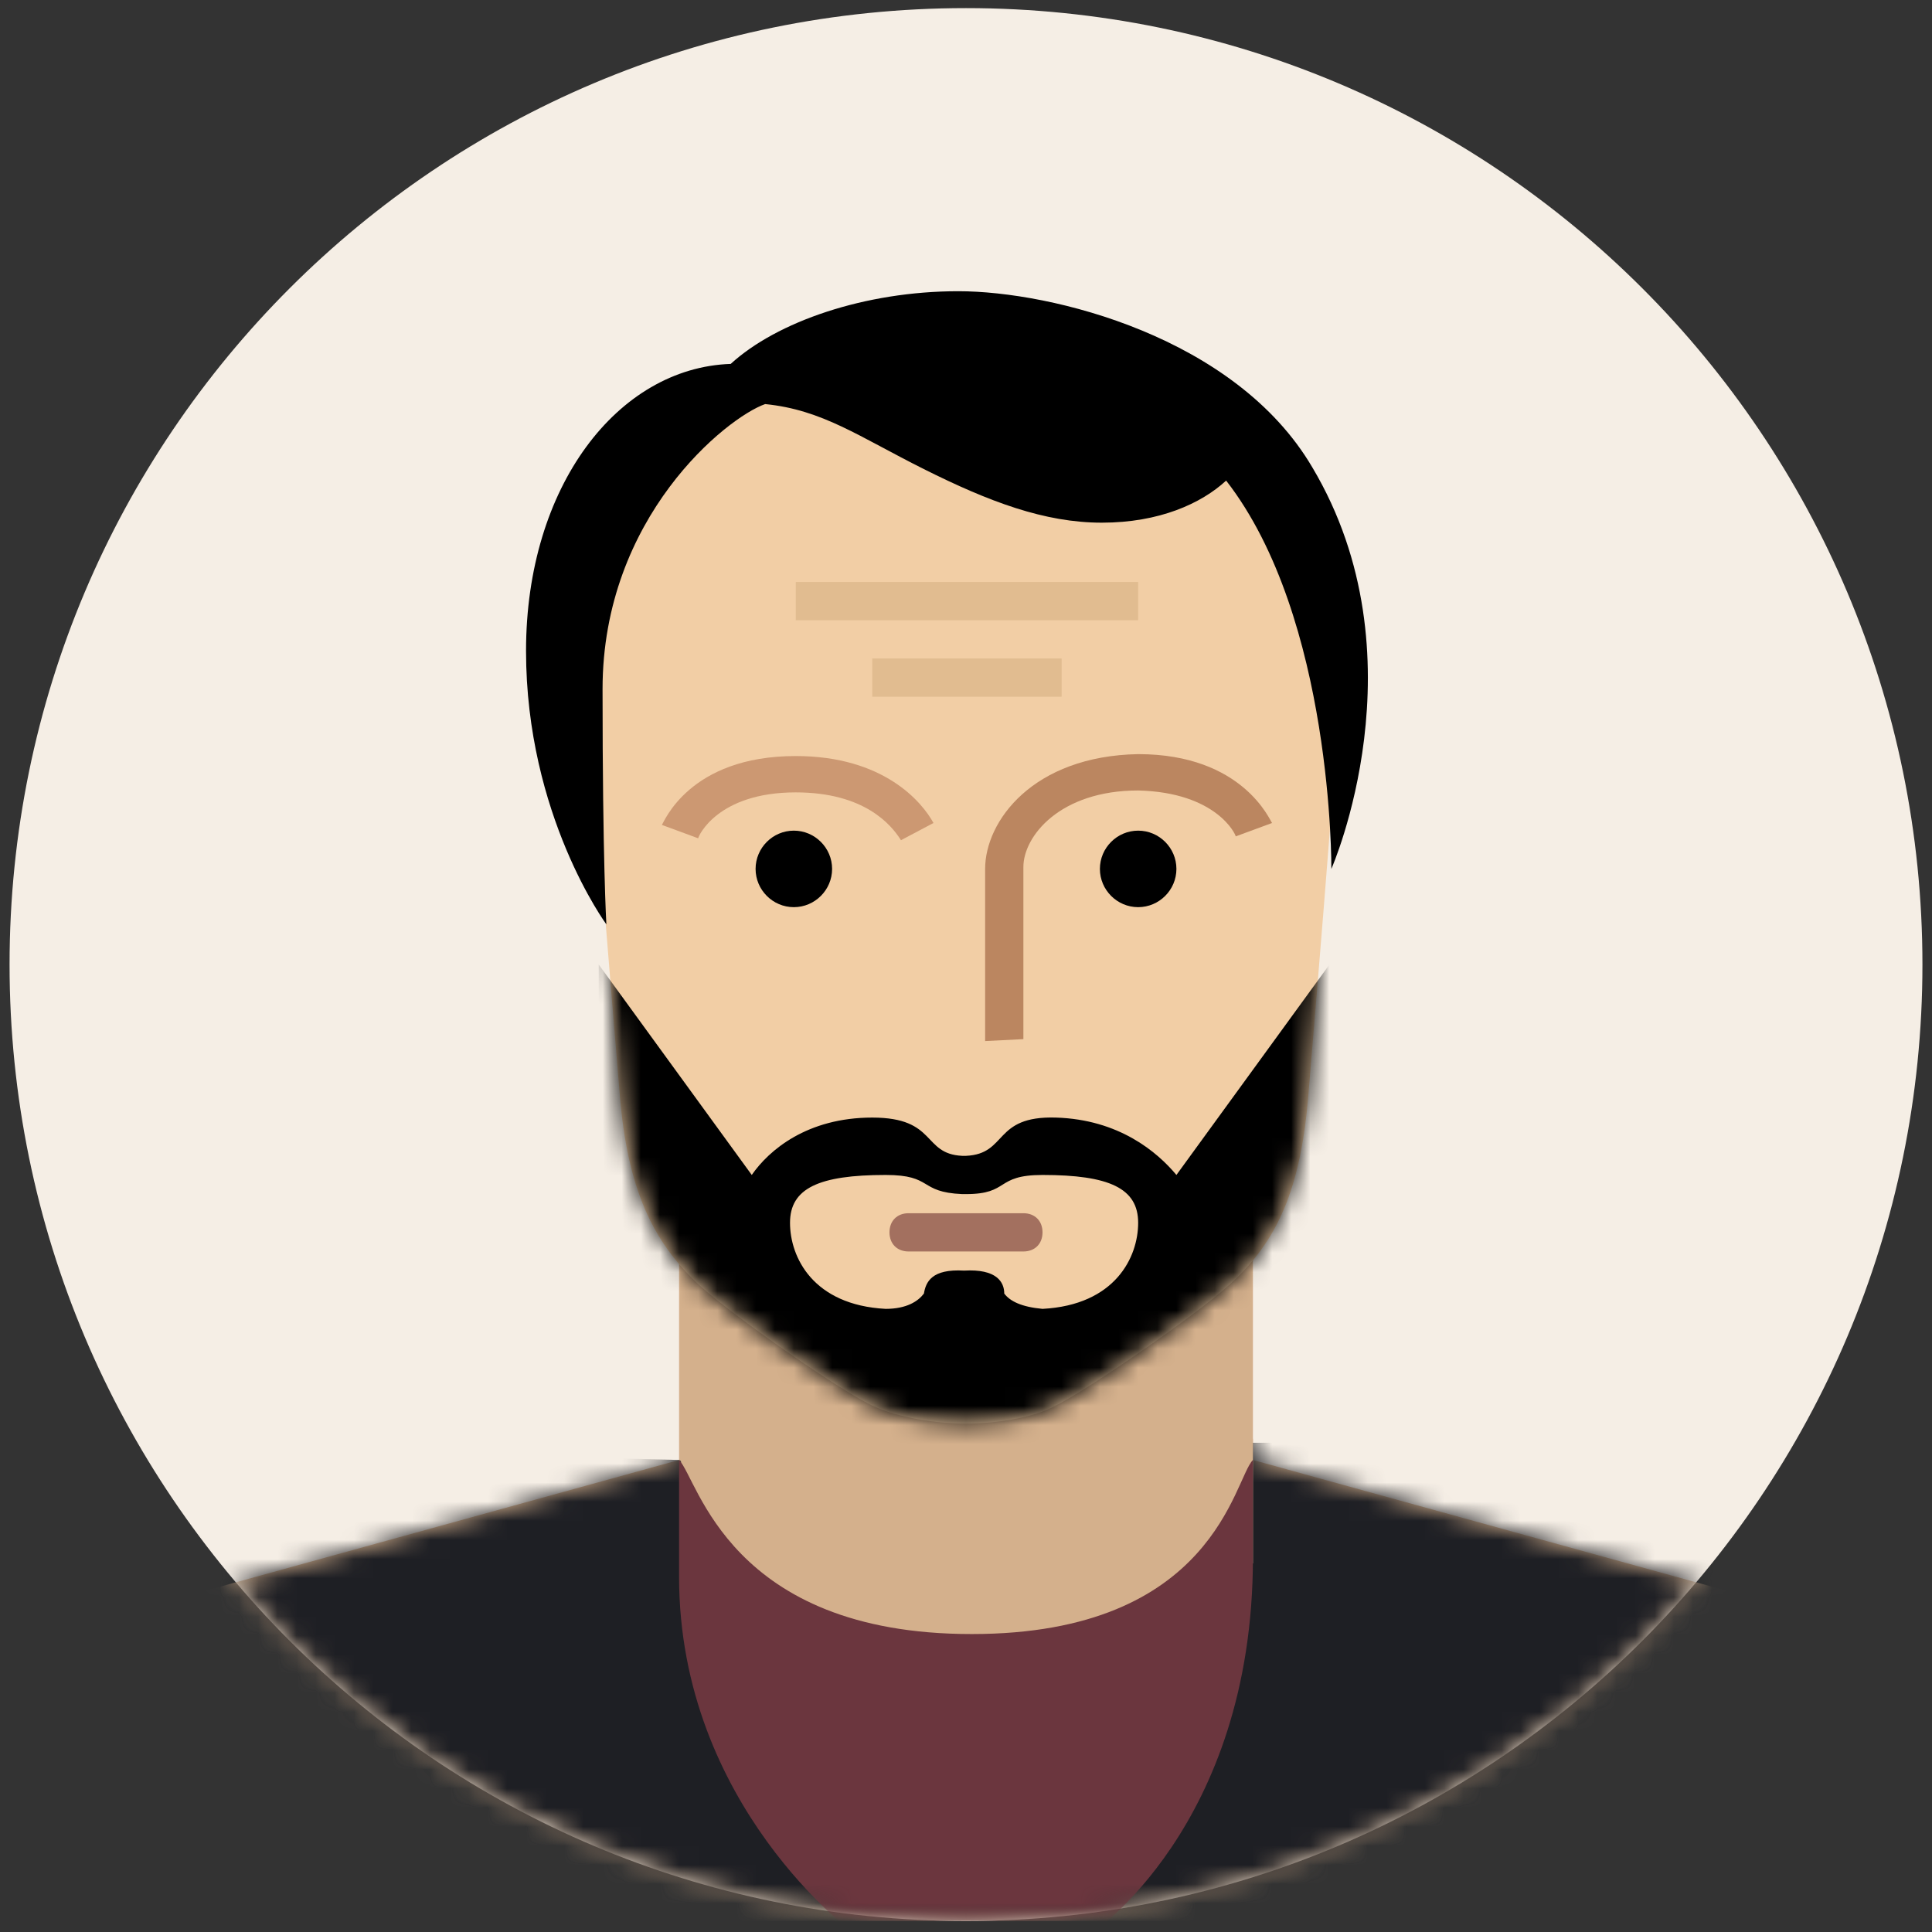 <svg width="101" height="101" viewBox="0 0 101 101" fill="none" xmlns="http://www.w3.org/2000/svg">
<rect x="0" y="0" width="101" height="101" fill="#333333" stroke="none"/>
<g clip-path="url(#clip0_11_2371)">
<path d="M50.5 100.424C78.114 100.424 100.5 78.038 100.5 50.424C100.5 22.81 78.114 0.424 50.5 0.424C22.886 0.424 0.5 22.81 0.5 50.424C0.5 78.038 22.886 100.424 50.5 100.424Z" fill="#F5EEE5"/>
<mask id="mask0_11_2371" style="mask-type:luminance" maskUnits="userSpaceOnUse" x="0" y="0" width="101" height="101">
<path d="M50.5 100.424C78.114 100.424 100.5 78.038 100.5 50.424C100.5 22.81 78.114 0.424 50.5 0.424C22.886 0.424 0.5 22.81 0.5 50.424C0.5 78.038 22.886 100.424 50.5 100.424Z" fill="white"/>
</mask>
<g mask="url(#mask0_11_2371)">
<path d="M65.5 76.324L93.4 84.024C96.6 85.124 99.1 87.524 100.5 90.624V100.424H0.5V90.624C1.8 87.524 4.4 85.124 7.6 84.024L35.5 76.324V61.424H65.5V76.324Z" fill="#D4B08C"/>
</g>
<mask id="mask1_11_2371" style="mask-type:luminance" maskUnits="userSpaceOnUse" x="0" y="0" width="101" height="101">
<path d="M50.5 100.424C78.114 100.424 100.5 78.038 100.5 50.424C100.5 22.81 78.114 0.424 50.5 0.424C22.886 0.424 0.5 22.81 0.5 50.424C0.5 78.038 22.886 100.424 50.5 100.424Z" fill="white"/>
</mask>
<g mask="url(#mask1_11_2371)">
<mask id="mask2_11_2371" style="mask-type:luminance" maskUnits="userSpaceOnUse" x="0" y="61" width="101" height="40">
<path d="M65.5 76.324L93.4 84.024C96.6 85.124 99.1 87.524 100.5 90.624V100.424H0.5V90.624C1.8 87.524 4.4 85.124 7.6 84.024L35.5 76.324V61.424H65.5V76.324Z" fill="white"/>
</mask>
<g mask="url(#mask2_11_2371)">
<path d="M50.7 80.424H43.5L35.5 76.324L0.5 75.424V100.424H50.7H100.9V75.424H62.7L57.9 80.424H50.7Z" fill="#1E1F24"/>
</g>
</g>
<path d="M50.5 74.424C49 74.424 47 74.124 45.7 73.524C44.1 72.824 38.5 68.924 36.6 67.224C34.1 64.924 32.8 62.124 32.4 57.224C32 52.324 30.5 34.824 30.5 30.824C30.5 25.124 35.6 16.324 50.4 16.324C65.2 16.324 70.3 25.124 70.3 30.824C70.3 34.824 68.8 52.324 68.4 57.224C68 62.124 66.8 64.924 64.2 67.224C62.3 68.924 56.6 72.824 55.1 73.524C54 74.124 52 74.424 50.5 74.424Z" fill="#F2CEA5"/>
<mask id="mask3_11_2371" style="mask-type:luminance" maskUnits="userSpaceOnUse" x="30" y="16" width="41" height="59">
<path d="M50.5 74.424C49 74.424 47 74.124 45.7 73.524C44.1 72.824 38.5 68.924 36.6 67.224C34.1 64.924 32.8 62.124 32.4 57.224C32 52.324 30.5 34.824 30.5 30.824C30.5 25.124 35.6 16.324 50.4 16.324C65.2 16.324 70.3 25.124 70.3 30.824C70.3 34.824 68.8 52.324 68.4 57.224C68 62.124 66.8 64.924 64.2 67.224C62.3 68.924 56.6 72.824 55.1 73.524C54 74.124 52 74.424 50.5 74.424Z" fill="white"/>
</mask>
<g mask="url(#mask3_11_2371)">
<path d="M61.5 61.424C60.5 60.224 58.5 58.524 55.2 58.424C51.9 58.324 52.7 60.324 50.5 60.424H50.4C50.4 60.424 50.4 60.424 50.3 60.424C48.2 60.324 49 58.424 45.6 58.424C42.2 58.424 40.2 60.124 39.3 61.424L31.3 50.424V77.424H50.4H69.5V50.424L61.5 61.424ZM54.5 68.424C53.4 68.324 52.8 68.024 52.5 67.624C52.5 67.024 52.1 66.324 50.4 66.424C48.7 66.324 48.4 67.024 48.3 67.624C48 68.024 47.4 68.424 46.3 68.424C42.5 68.224 41.3 65.724 41.3 63.924C41.3 62.124 42.8 61.424 46.3 61.424C48.8 61.424 48 62.324 50.3 62.424H50.4C50.4 62.424 50.4 62.424 50.5 62.424C52.8 62.424 52 61.424 54.5 61.424C58 61.424 59.5 62.124 59.5 63.924C59.5 65.724 58.3 68.224 54.5 68.424Z" fill="black"/>
</g>
<path d="M53.5 65.424H47.5C46.9 65.424 46.5 65.024 46.5 64.424C46.5 63.824 46.9 63.424 47.5 63.424H53.5C54.1 63.424 54.5 63.824 54.5 64.424C54.5 65.024 54.1 65.424 53.5 65.424Z" fill="#A3705F"/>
<path d="M59.5 47.424C60.6 47.424 61.5 46.524 61.5 45.424C61.5 44.324 60.6 43.424 59.5 43.424C58.4 43.424 57.5 44.324 57.5 45.424C57.5 46.524 58.4 47.424 59.5 47.424ZM41.5 47.424C42.6 47.424 43.5 46.524 43.5 45.424C43.5 44.324 42.6 43.424 41.5 43.424C40.4 43.424 39.5 44.324 39.5 45.424C39.5 46.524 40.4 47.424 41.5 47.424Z" fill="black"/>
<path d="M47.1 43.924C46.6 43.124 45.2 41.424 41.6 41.424C37.5 41.424 36.5 43.724 36.5 43.824L34.6 43.124C34.7 43.024 36 39.524 41.6 39.524C46.2 39.524 48.2 41.924 48.8 43.024L47.1 43.924Z" fill="#CC9872"/>
<path d="M51.5 54.424C51.5 54.124 51.5 47.324 51.5 45.424C51.5 42.924 54 39.524 59.5 39.424C65 39.424 66.4 42.924 66.5 43.024L64.6 43.724C64.6 43.624 63.6 41.424 59.5 41.324C55.4 41.324 53.5 43.724 53.5 45.324C53.5 47.224 53.5 54.224 53.5 54.324L51.5 54.424Z" fill="#BB8660"/>
<path d="M35.6 74.824L37.3 72.024L50.2 77.924L63.3 73.024L65.5 75.224V81.724C65.5 81.724 54.7 92.324 50.5 92.424C46.3 92.424 35.6 80.924 35.6 80.924V74.824Z" fill="#D4B08C"/>
<mask id="mask4_11_2371" style="mask-type:luminance" maskUnits="userSpaceOnUse" x="0" y="0" width="101" height="101">
<path d="M50.5 100.424C78.114 100.424 100.5 78.038 100.5 50.424C100.5 22.81 78.114 0.424 50.5 0.424C22.886 0.424 0.5 22.81 0.5 50.424C0.5 78.038 22.886 100.424 50.5 100.424Z" fill="white"/>
</mask>
<g mask="url(#mask4_11_2371)">
<path d="M65.5 76.324C65.5 78.624 65.5 79.524 65.5 81.424C65.5 95.524 57 101.124 57 101.124H55.2H50.8H46.5H44.7C44.7 101.124 35.5 94.424 35.5 82.424C35.5 80.424 35.5 77.224 35.5 76.324C36.5 77.324 38.1 85.424 50.8 85.424C63.5 85.424 64.5 77.324 65.5 76.324Z" fill="#6B363E"/>
</g>
<path d="M59.5 30.424H41.6V32.424H59.5V30.424Z" fill="#E1BC90"/>
<path d="M55.5 34.424H45.6V36.424H55.5V34.424Z" fill="#E1BC90"/>
<path d="M69.6 45.424C69.6 45.424 69.7 32.324 64.1 25.124C62.8 26.324 60.6 27.324 57.6 27.324C54.6 27.324 51.7 26.224 48.3 24.524C44.9 22.824 43 21.424 40 21.124C38 21.824 31.5 27.024 31.5 36.024C31.5 45.024 31.7 48.324 31.7 48.324C31.7 48.324 27.5 42.624 27.5 34.024C27.5 25.424 32.3 19.224 38.2 19.024C40.6 16.824 45.2 15.224 50.1 15.224C55 15.224 64.6 17.624 68.6 24.424C74.5 34.324 69.6 45.424 69.6 45.424Z" fill="black"/>
</g>
<defs>
<clipPath id="clip0_11_2371">
<rect width="100" height="100" fill="white" transform="translate(0.5 0.424)"/>
</clipPath>
</defs>
</svg>
